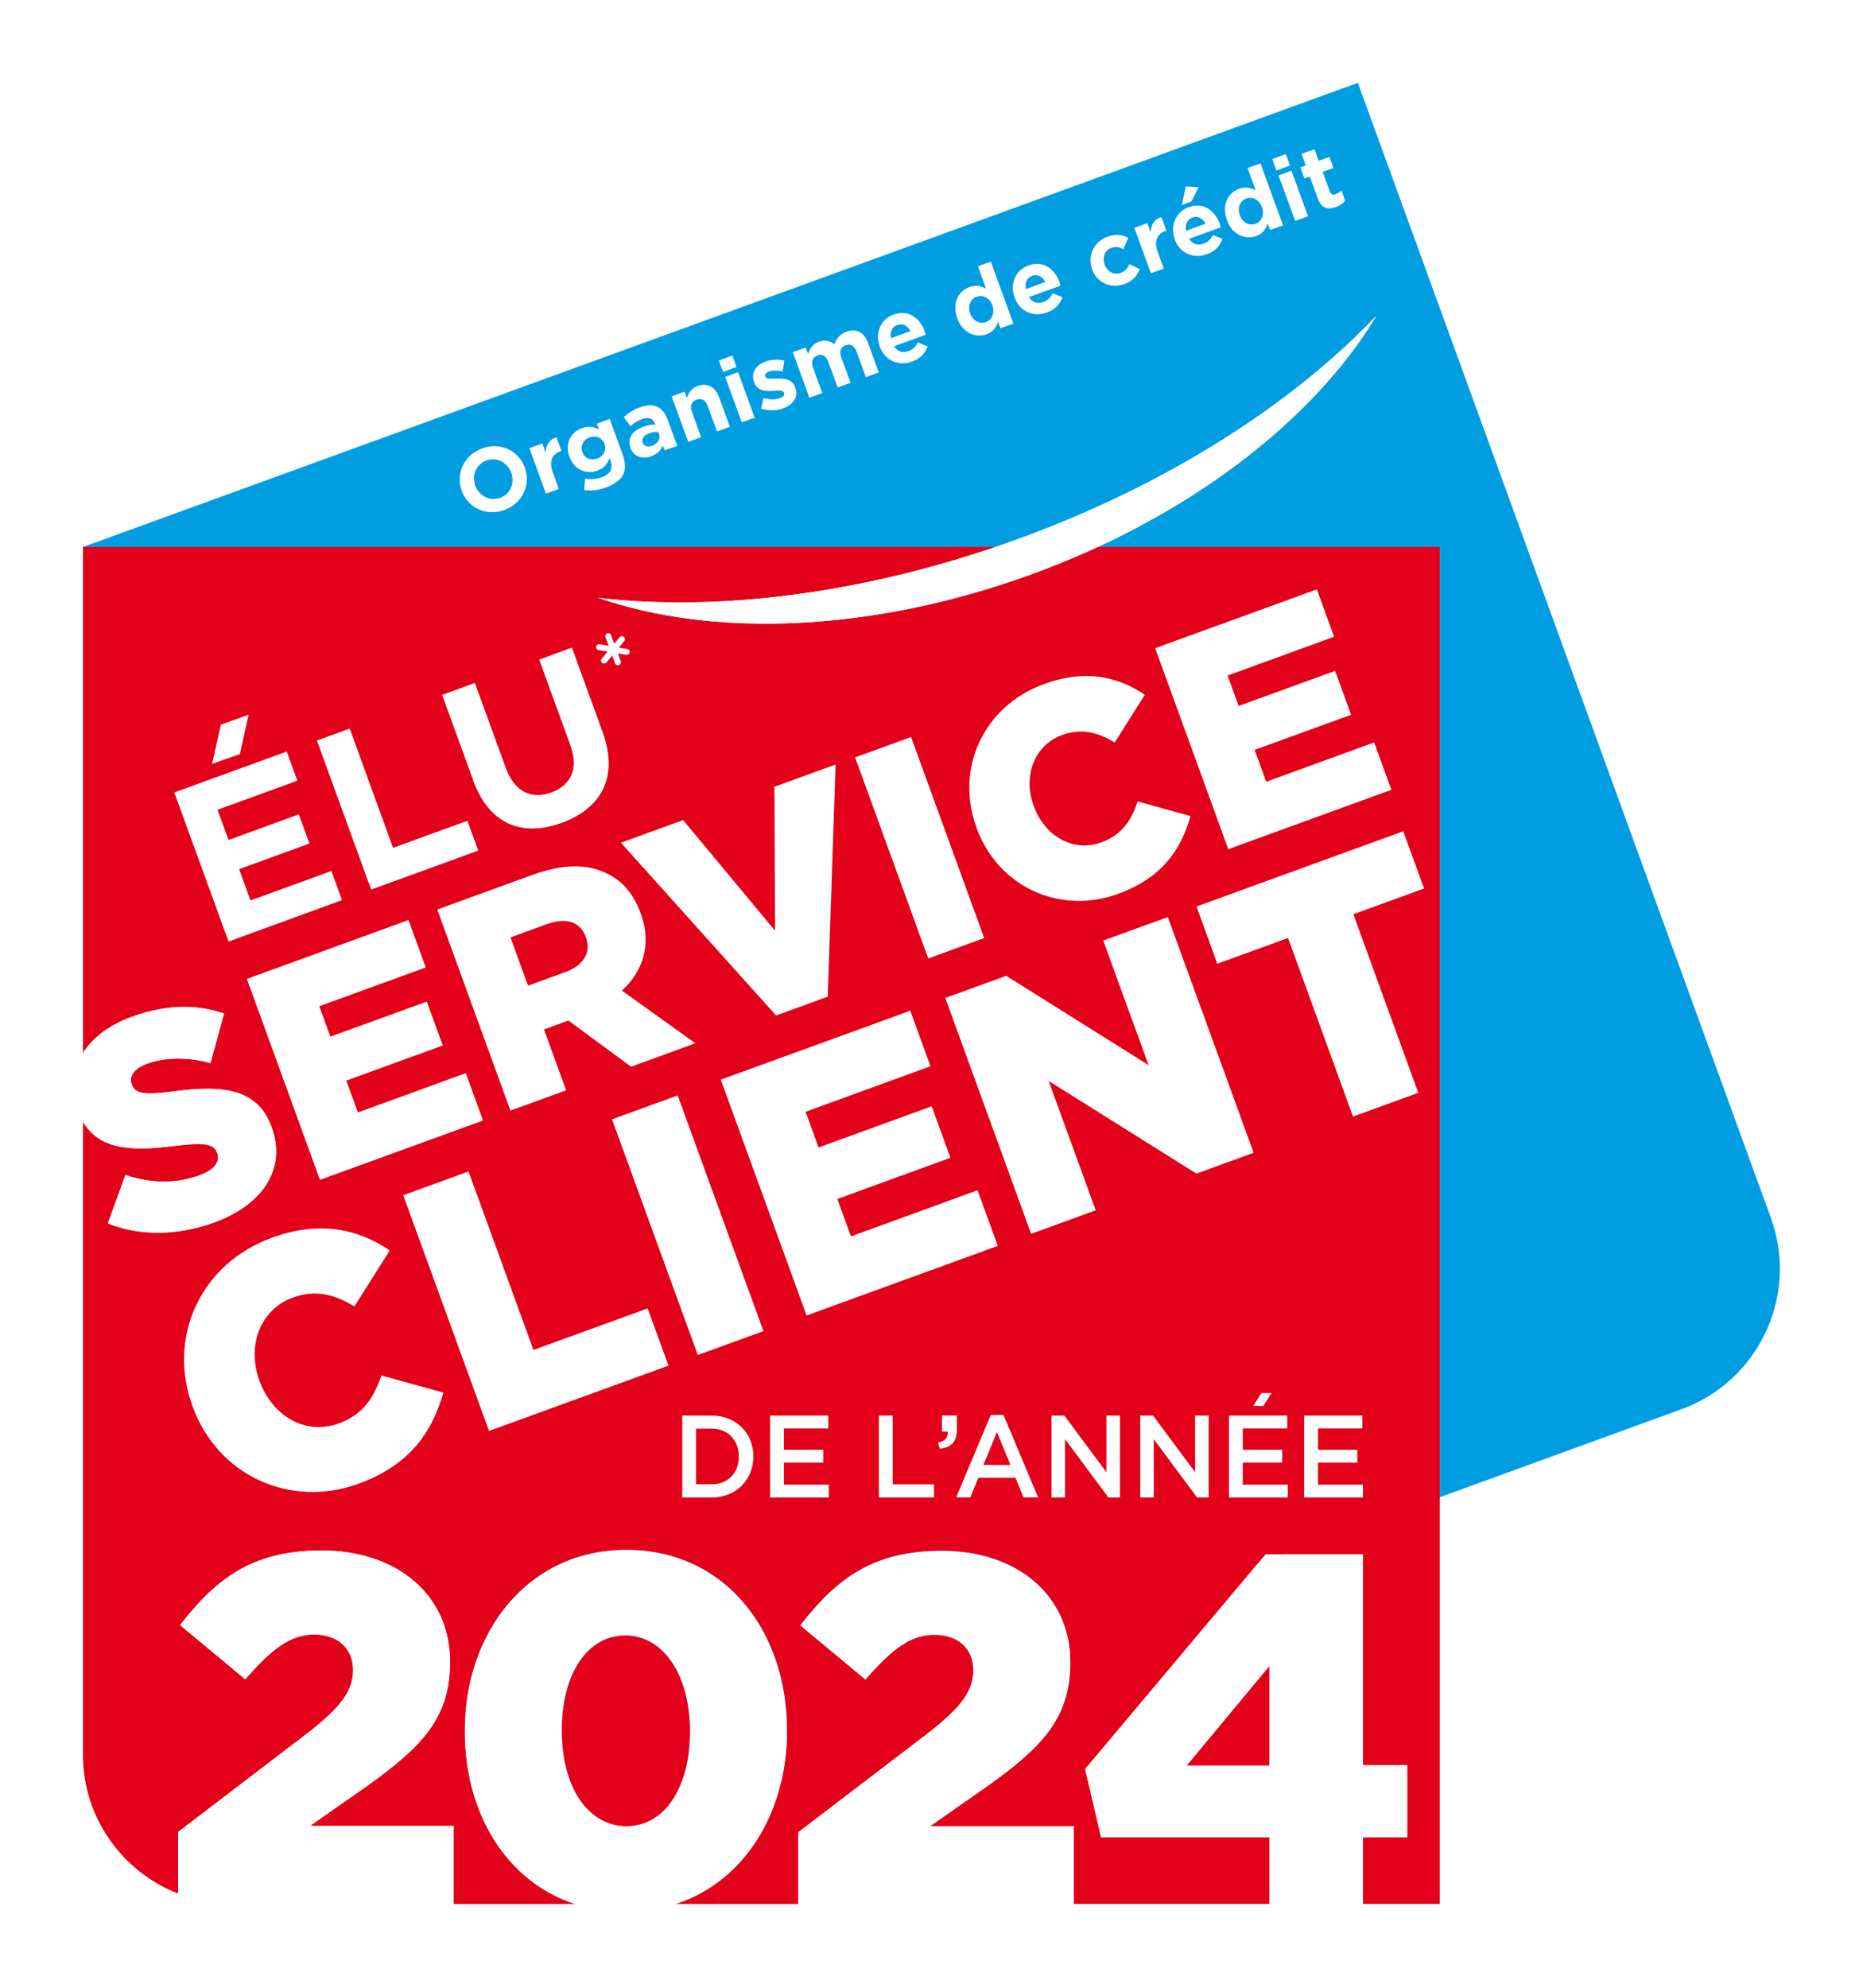 <svg width="45" height="48" viewBox="0 0 45 48" fill="none" xmlns="http://www.w3.org/2000/svg">
<rect width="45" height="48" fill="white"/>
<path d="M40.616 34.03L13.213 44.005L2.004 13.209L32.799 2L42.773 29.403C43.432 31.211 42.555 33.203 40.81 33.952C40.747 33.98 40.683 34.005 40.616 34.029V34.03Z" fill="#009EE0"/>
<path d="M30.665 42.636V40.224L28.66 42.636H30.665Z" fill="#E2001A"/>
<path d="M2.004 13.209V25.433C2.235 25.068 2.629 24.759 3.181 24.558C4.006 24.258 4.732 24.245 5.413 24.477L5.085 25.672C4.528 25.521 3.981 25.532 3.552 25.688C3.226 25.806 3.117 26.003 3.181 26.177L3.186 26.192C3.266 26.414 3.468 26.45 4.197 26.358C5.402 26.194 6.228 26.301 6.559 27.211L6.564 27.225C6.924 28.217 6.357 29.091 5.176 29.521C4.316 29.834 3.399 29.861 2.608 29.544L3.031 28.377C3.648 28.584 4.256 28.591 4.818 28.386C5.178 28.255 5.327 28.058 5.251 27.851L5.245 27.836C5.172 27.634 4.972 27.582 4.257 27.669C3.255 27.794 2.427 27.805 2.004 27.089V42.373C2.004 43.901 2.959 45.201 4.303 45.727V44.237L7.448 41.836C8.229 41.223 8.529 40.828 8.529 40.323C8.529 39.817 8.156 39.469 7.592 39.469C7.028 39.469 6.584 39.793 5.924 40.55L4.35 39.242C5.251 38.078 6.138 37.441 7.772 37.441C9.609 37.441 10.87 38.534 10.87 40.119V40.142C10.87 41.487 10.173 42.184 8.925 43.084L7.484 44.092H10.954V45.978H13.895C12.22 45.434 11.23 43.764 11.23 41.818V41.794C11.23 39.417 12.743 37.425 15.132 37.425C17.52 37.425 19.01 39.393 19.01 41.771V41.794C19.01 43.742 18.002 45.431 16.316 45.978H19.285V44.243L22.43 41.842C23.21 41.228 23.511 40.834 23.511 40.328C23.511 39.822 23.138 39.475 22.574 39.475C22.01 39.475 21.566 39.799 20.906 40.555L19.332 39.248C20.233 38.083 21.12 37.447 22.754 37.447C24.591 37.447 25.852 38.54 25.852 40.124V40.148C25.852 41.492 25.155 42.189 23.907 43.089L22.466 44.097H25.936V45.976H30.665V44.361H26.596L26.212 42.717L30.57 37.53H32.923V42.62H33.99V44.361H32.923V45.976H34.776V13.209H2.004Z" fill="#E2001A"/>
<path d="M16.667 41.82V41.796C16.667 40.463 16.03 39.491 15.106 39.491C14.182 39.491 13.569 40.428 13.569 41.772V41.796C13.569 43.14 14.193 44.101 15.13 44.101C16.067 44.101 16.667 43.153 16.667 41.82Z" fill="#E2001A"/>
<path d="M14.453 14.437C17.207 15.394 21.029 15.277 24.882 13.88C28.735 12.483 31.744 10.126 33.245 7.626C31.218 9.76 28.193 11.71 24.571 13.024C20.949 14.337 17.378 14.777 14.453 14.437Z" fill="white"/>
<path d="M4.21 19.136L6.926 18.148L7.183 18.852L5.254 19.554L5.52 20.284L7.217 19.665L7.474 20.369L5.776 20.988L6.051 21.744L8.005 21.033L8.261 21.737L5.52 22.736L4.21 19.136Z" fill="white"/>
<path d="M7.655 17.881L8.447 17.593L9.494 20.473L11.29 19.82L11.552 20.54L8.965 21.482L7.655 17.882V17.881Z" fill="white"/>
<path d="M11.428 18.837L10.679 16.78L11.47 16.493L12.212 18.53C12.425 19.116 12.829 19.314 13.313 19.138C13.797 18.961 13.982 18.561 13.775 17.99L13.024 15.927L13.815 15.638L14.553 17.67C14.95 18.759 14.533 19.518 13.566 19.871C12.598 20.222 11.81 19.898 11.425 18.837H11.428Z" fill="white"/>
<path d="M5.964 23.638L9.867 22.217L10.284 23.362L7.712 24.298L7.979 25.033L10.309 24.186L10.695 25.246L8.365 26.094L8.645 26.863L11.252 25.914L11.668 27.058L7.728 28.491L5.962 23.636L5.964 23.638Z" fill="white"/>
<path d="M10.562 21.963L12.858 21.128C13.6 20.858 14.184 20.866 14.632 21.079C15.017 21.253 15.299 21.573 15.474 22.052L15.479 22.066C15.748 22.808 15.534 23.445 15.023 23.922L16.796 25.193L15.243 25.759L13.729 24.644L13.14 24.859L13.675 26.328L12.329 26.818L10.562 21.963ZM13.644 23.48C14.102 23.312 14.284 22.996 14.155 22.641L14.149 22.627C14.011 22.245 13.662 22.152 13.211 22.316L12.331 22.636L12.754 23.802L13.642 23.478L13.644 23.48Z" fill="white"/>
<path d="M14.995 20.351L16.5 19.803L18.721 22.474L18.706 18.999L20.183 18.461L19.994 24.067L18.746 24.522L14.997 20.349L14.995 20.351Z" fill="white"/>
<path d="M20.655 18.29L22.006 17.797L23.773 22.652L22.421 23.145L20.655 18.29Z" fill="white"/>
<path d="M23.589 19.987L23.583 19.973C23.069 18.557 23.753 17.051 25.224 16.516C26.215 16.156 27.005 16.338 27.653 16.778L26.925 17.93C26.521 17.684 26.121 17.579 25.657 17.748C24.977 17.995 24.709 18.745 24.966 19.452L24.971 19.467C25.237 20.195 25.923 20.589 26.601 20.342C27.107 20.158 27.32 19.812 27.482 19.354L28.757 19.707C28.529 20.504 28.08 21.195 27.005 21.586C25.619 22.092 24.114 21.437 23.587 19.987H23.589Z" fill="white"/>
<path d="M27.904 15.652L31.808 14.232L32.224 15.376L29.652 16.313L29.919 17.047L32.249 16.2L32.635 17.26L30.305 18.108L30.585 18.878L33.192 17.928L33.608 19.072L29.668 20.506L27.902 15.65L27.904 15.652Z" fill="white"/>
<path d="M4.65 33.958L4.645 33.941C4.041 32.282 4.845 30.516 6.568 29.888C7.73 29.465 8.656 29.681 9.415 30.196L8.561 31.547C8.088 31.26 7.619 31.134 7.075 31.333C6.279 31.622 5.962 32.502 6.264 33.332L6.269 33.348C6.58 34.202 7.385 34.665 8.181 34.374C8.774 34.158 9.024 33.754 9.214 33.215L10.71 33.629C10.442 34.563 9.917 35.373 8.656 35.831C7.03 36.423 5.267 35.655 4.649 33.956L4.65 33.958Z" fill="white"/>
<path d="M9.74 28.862L11.317 28.288L12.885 32.599L15.643 31.595L16.147 32.977L11.812 34.554L9.74 28.862Z" fill="white"/>
<path d="M14.783 27.029L16.369 26.452L18.441 32.144L16.855 32.721L14.783 27.029Z" fill="white"/>
<path d="M17.409 26.072L21.988 24.406L22.475 25.748L19.458 26.847L19.772 27.709L22.505 26.714L22.957 27.958L20.225 28.953L20.555 29.856L23.612 28.742L24.102 30.085L19.483 31.766L17.411 26.074L17.409 26.072Z" fill="white"/>
<path d="M22.834 24.098L24.305 23.564L27.744 25.721L26.648 22.712L28.209 22.145L30.281 27.837L28.899 28.34L25.33 26.103L26.467 29.226L24.906 29.794L22.834 24.1V24.098Z" fill="white"/>
<path d="M31.113 22.65L29.404 23.272L28.901 21.89L33.894 20.073L34.398 21.455L32.69 22.077L34.258 26.389L32.681 26.963L31.113 22.652V22.65Z" fill="white"/>
<path d="M5.793 18.21L5.123 18.446L5.336 17.497L6.006 17.26L5.793 18.21Z" fill="white"/>
<path d="M16.48 34.183H17.187C17.784 34.183 18.197 34.609 18.197 35.167V35.173C18.197 35.73 17.784 36.162 17.187 36.162H16.48V34.185V34.183ZM17.187 35.844C17.586 35.844 17.846 35.564 17.846 35.176V35.171C17.846 34.783 17.586 34.498 17.187 34.498H16.813V35.842H17.187V35.844Z" fill="white"/>
<path d="M18.599 34.183H20.007V34.494H18.934V35.009H19.885V35.32H18.934V35.851H20.021V36.162H18.601V34.185L18.599 34.183Z" fill="white"/>
<path d="M21.229 34.183H21.562V35.844H22.561V36.161H21.229V34.183Z" fill="white"/>
<path d="M22.661 34.834C22.826 34.803 22.905 34.716 22.892 34.569H22.754V34.181H23.114V34.512C23.114 34.825 22.97 34.958 22.695 34.982L22.661 34.834Z" fill="white"/>
<path d="M23.931 34.169H24.24L25.075 36.16H24.722L24.529 35.684H23.632L23.438 36.16H23.096L23.931 34.169ZM24.407 35.375L24.08 34.583L23.754 35.375H24.407Z" fill="white"/>
<path d="M25.399 34.183H25.708L26.725 35.551V34.183H27.052V36.161H26.772L25.726 34.753V36.161H25.399V34.183Z" fill="white"/>
<path d="M27.542 34.183H27.851L28.868 35.551V34.183H29.195V36.161H28.915L27.869 34.753V36.161H27.542V34.183Z" fill="white"/>
<path d="M29.684 34.183H31.093V34.494H30.019V35.009H30.971V35.32H30.019V35.851H31.107V36.162H29.686V34.185L29.684 34.183Z" fill="white"/>
<path d="M31.5 34.183H32.908V34.494H31.835V35.009H32.786V35.32H31.835V35.851H32.922V36.162H31.502V34.185L31.5 34.183Z" fill="white"/>
<path d="M30.514 33.952L30.272 33.95L30.472 33.638L30.714 33.639L30.514 33.952Z" fill="white"/>
<path d="M14.453 14.437C17.207 15.394 21.029 15.277 24.882 13.88C28.735 12.483 31.744 10.126 33.245 7.626C31.218 9.76 28.193 11.71 24.571 13.024C20.949 14.337 17.378 14.777 14.453 14.437Z" fill="white"/>
<path d="M6.56 27.221L6.555 27.207C6.224 26.297 5.4 26.19 4.194 26.354C3.466 26.447 3.264 26.41 3.182 26.188L3.177 26.174C3.113 26.001 3.222 25.805 3.548 25.684C3.977 25.528 4.525 25.517 5.082 25.668L5.409 24.473C4.729 24.242 4.003 24.255 3.177 24.555C2.626 24.755 2.231 25.064 2 25.43V27.085C2.424 27.8 3.252 27.791 4.254 27.665C4.969 27.578 5.169 27.631 5.242 27.833L5.247 27.847C5.323 28.055 5.174 28.251 4.814 28.382C4.252 28.586 3.644 28.58 3.028 28.373L2.604 29.541C3.395 29.857 4.312 29.83 5.172 29.517C6.351 29.088 6.921 28.213 6.56 27.221Z" fill="white"/>
<path d="M8.925 43.086C10.173 42.185 10.87 41.489 10.87 40.144V40.121C10.87 38.536 9.609 37.443 7.772 37.443C6.138 37.443 5.251 38.08 4.35 39.244L5.924 40.552C6.584 39.795 7.028 39.471 7.592 39.471C8.156 39.471 8.529 39.795 8.529 40.324C8.529 40.854 8.229 41.225 7.448 41.838L4.303 44.239V45.734C4.71 45.893 5.151 45.984 5.613 45.984H10.954V44.095H7.484L8.925 43.088V43.086Z" fill="white"/>
<path d="M30.665 44.366H26.596L26.212 42.722L30.57 37.536H32.922V42.626H33.99V44.366H32.922V46H30.665V44.366ZM30.665 42.638V40.226L28.66 42.638H30.665Z" fill="white"/>
<path d="M15.13 37.427C12.742 37.427 11.228 39.42 11.228 41.796V41.82C11.228 43.764 12.218 45.436 13.893 45.98H16.314C17.999 45.434 19.008 43.744 19.008 41.796V41.772C19.008 39.395 17.52 37.427 15.13 37.427ZM16.667 41.82C16.667 43.153 16.067 44.101 15.13 44.101C14.193 44.101 13.569 43.14 13.569 41.796V41.772C13.569 40.428 14.182 39.491 15.106 39.491C16.03 39.491 16.667 40.463 16.667 41.796V41.82Z" fill="white"/>
<path d="M23.905 43.093C25.153 42.193 25.85 41.496 25.85 40.152V40.128C25.85 38.544 24.589 37.45 22.752 37.45C21.119 37.45 20.231 38.087 19.33 39.251L20.904 40.559C21.564 39.802 22.008 39.478 22.572 39.478C23.136 39.478 23.509 39.802 23.509 40.332C23.509 40.861 23.209 41.232 22.428 41.845L19.283 44.246V45.998H25.934V44.101H22.465L23.905 43.093Z" fill="white"/>
<path d="M15.148 15.672L14.948 15.638L15.079 15.481C15.105 15.45 15.101 15.405 15.07 15.379C15.039 15.354 14.994 15.357 14.968 15.388L14.837 15.545L14.761 15.336C14.746 15.297 14.706 15.279 14.668 15.292C14.63 15.306 14.612 15.348 14.624 15.385L14.701 15.594L14.483 15.556C14.443 15.55 14.406 15.576 14.399 15.614C14.392 15.654 14.419 15.69 14.457 15.698L14.675 15.736L14.534 15.905C14.508 15.936 14.512 15.981 14.543 16.007C14.557 16.018 14.573 16.023 14.59 16.023C14.61 16.023 14.632 16.014 14.646 15.998L14.788 15.829L14.857 16.02C14.868 16.049 14.896 16.067 14.926 16.067C14.935 16.067 14.943 16.067 14.952 16.063C14.99 16.049 15.008 16.007 14.995 15.97L14.926 15.78L15.127 15.814C15.127 15.814 15.136 15.814 15.139 15.814C15.174 15.814 15.205 15.789 15.21 15.754C15.217 15.714 15.19 15.678 15.152 15.67L15.148 15.672Z" fill="white"/>
<path d="M11.153 11.852V11.848C11.004 11.441 11.204 10.99 11.646 10.828C12.088 10.666 12.527 10.881 12.676 11.29V11.294C12.827 11.701 12.625 12.152 12.183 12.314C11.741 12.476 11.303 12.261 11.153 11.852ZM12.349 11.417V11.414C12.258 11.168 12.003 11.028 11.748 11.121C11.494 11.214 11.392 11.479 11.481 11.725V11.728C11.572 11.974 11.827 12.114 12.081 12.021C12.336 11.928 12.438 11.663 12.349 11.417Z" fill="white"/>
<path d="M12.789 10.821L13.1 10.708L13.18 10.93C13.189 10.755 13.255 10.619 13.442 10.56L13.56 10.886L13.544 10.892C13.336 10.966 13.255 11.139 13.351 11.401L13.498 11.807L13.187 11.919L12.787 10.821H12.789Z" fill="white"/>
<path d="M14.11 11.83L14.131 11.557C14.268 11.579 14.393 11.576 14.539 11.523C14.752 11.445 14.815 11.306 14.744 11.11L14.724 11.057C14.672 11.201 14.597 11.306 14.43 11.366C14.173 11.459 13.873 11.357 13.755 11.032V11.028C13.633 10.701 13.802 10.43 14.055 10.339C14.226 10.277 14.351 10.311 14.47 10.373L14.417 10.229L14.728 10.117L15.037 10.968C15.108 11.165 15.114 11.326 15.056 11.452C14.99 11.592 14.848 11.694 14.635 11.772C14.457 11.838 14.273 11.858 14.108 11.834L14.11 11.83ZM14.602 10.723V10.719C14.546 10.57 14.392 10.508 14.241 10.562C14.09 10.617 14.011 10.764 14.066 10.914V10.917C14.122 11.068 14.275 11.13 14.426 11.074C14.577 11.019 14.657 10.872 14.602 10.723Z" fill="white"/>
<path d="M15.23 10.819V10.815C15.141 10.575 15.283 10.399 15.543 10.304C15.654 10.264 15.739 10.253 15.829 10.251L15.821 10.233C15.774 10.104 15.668 10.062 15.512 10.118C15.394 10.162 15.317 10.215 15.23 10.288L15.066 10.078C15.168 9.98 15.274 9.904 15.461 9.835C15.632 9.773 15.77 9.773 15.878 9.822C15.991 9.875 16.07 9.982 16.125 10.129L16.358 10.766L16.056 10.875L16.012 10.757C15.967 10.868 15.883 10.963 15.73 11.017C15.523 11.092 15.31 11.035 15.23 10.819ZM15.92 10.486L15.899 10.431C15.838 10.426 15.761 10.435 15.685 10.462C15.552 10.511 15.488 10.593 15.525 10.691V10.695C15.558 10.779 15.645 10.802 15.745 10.766C15.89 10.713 15.96 10.597 15.92 10.484V10.486Z" fill="white"/>
<path d="M16.223 9.571L16.534 9.458L16.591 9.615C16.629 9.496 16.691 9.378 16.849 9.322C17.084 9.236 17.278 9.342 17.371 9.595L17.629 10.306L17.318 10.419L17.095 9.806C17.04 9.658 16.944 9.607 16.825 9.651C16.707 9.695 16.658 9.798 16.713 9.946L16.936 10.559L16.625 10.671L16.225 9.573L16.223 9.571Z" fill="white"/>
<path d="M17.364 8.705L17.691 8.585L17.791 8.862L17.464 8.982L17.364 8.705ZM17.517 9.1L17.828 8.987L18.228 10.086L17.917 10.198L17.517 9.1Z" fill="white"/>
<path d="M18.383 9.864L18.441 9.611C18.592 9.655 18.732 9.653 18.835 9.616C18.927 9.584 18.956 9.536 18.937 9.487V9.484C18.912 9.416 18.797 9.433 18.663 9.44C18.492 9.451 18.292 9.442 18.215 9.229V9.225C18.131 9.002 18.268 8.811 18.488 8.731C18.628 8.68 18.796 8.672 18.945 8.709L18.905 8.967C18.774 8.943 18.65 8.943 18.57 8.973C18.494 9 18.466 9.047 18.483 9.091V9.094C18.506 9.156 18.621 9.147 18.756 9.143C18.928 9.138 19.134 9.147 19.207 9.349V9.353C19.298 9.596 19.154 9.773 18.917 9.86C18.765 9.917 18.574 9.928 18.386 9.866L18.383 9.864Z" fill="white"/>
<path d="M19.15 8.505L19.461 8.392L19.518 8.549C19.556 8.43 19.62 8.312 19.778 8.254C19.922 8.201 20.053 8.225 20.151 8.316C20.205 8.168 20.298 8.065 20.447 8.01C20.678 7.927 20.869 8.014 20.966 8.279L21.226 8.994L20.915 9.107L20.691 8.494C20.638 8.347 20.544 8.294 20.427 8.338C20.311 8.379 20.267 8.481 20.32 8.629L20.544 9.242L20.233 9.355L20.009 8.741C19.956 8.594 19.862 8.541 19.745 8.585C19.629 8.629 19.583 8.729 19.638 8.878L19.862 9.491L19.55 9.604L19.15 8.505Z" fill="white"/>
<path d="M21.25 8.37V8.367C21.133 8.054 21.262 7.714 21.582 7.597C21.95 7.464 22.221 7.688 22.335 7.999C22.345 8.023 22.352 8.054 22.361 8.083L21.597 8.361C21.679 8.492 21.804 8.529 21.944 8.48C22.048 8.441 22.114 8.381 22.17 8.27L22.407 8.363C22.35 8.527 22.232 8.66 22.032 8.731C21.703 8.851 21.373 8.707 21.251 8.372L21.25 8.37ZM21.99 7.996C21.921 7.863 21.804 7.799 21.673 7.846C21.544 7.894 21.493 8.016 21.521 8.167L21.99 7.996Z" fill="white"/>
<path d="M23.123 7.685V7.681C22.988 7.313 23.154 7.026 23.416 6.931C23.581 6.871 23.712 6.91 23.818 6.971L23.622 6.429L23.933 6.317L24.477 7.814L24.165 7.926L24.107 7.768C24.069 7.897 23.991 8.012 23.829 8.072C23.572 8.165 23.256 8.054 23.121 7.686L23.123 7.685ZM23.971 7.377V7.373C23.904 7.192 23.738 7.113 23.592 7.166C23.447 7.219 23.367 7.383 23.434 7.568V7.572C23.502 7.754 23.669 7.83 23.814 7.777C23.96 7.725 24.036 7.559 23.971 7.377Z" fill="white"/>
<path d="M24.506 7.184V7.181C24.389 6.868 24.52 6.528 24.839 6.411C25.206 6.278 25.477 6.502 25.592 6.813C25.601 6.837 25.608 6.868 25.617 6.897L24.853 7.175C24.935 7.306 25.061 7.343 25.201 7.293C25.304 7.255 25.37 7.195 25.426 7.084L25.663 7.177C25.606 7.341 25.488 7.474 25.288 7.545C24.957 7.665 24.629 7.523 24.508 7.186L24.506 7.184ZM25.248 6.81C25.179 6.677 25.062 6.613 24.931 6.66C24.802 6.708 24.751 6.83 24.779 6.981L25.248 6.81Z" fill="white"/>
<path d="M26.379 6.504V6.5C26.265 6.187 26.41 5.842 26.745 5.718C26.952 5.644 27.107 5.665 27.251 5.744L27.134 6.018C27.038 5.969 26.951 5.947 26.84 5.987C26.683 6.044 26.623 6.222 26.681 6.384V6.388C26.743 6.555 26.901 6.651 27.072 6.589C27.178 6.551 27.233 6.48 27.282 6.38L27.531 6.499C27.467 6.655 27.374 6.782 27.154 6.862C26.825 6.982 26.49 6.817 26.376 6.502L26.379 6.504Z" fill="white"/>
<path d="M27.402 5.502L27.713 5.389L27.793 5.611C27.802 5.436 27.867 5.3 28.055 5.242L28.173 5.567L28.157 5.573C27.949 5.647 27.867 5.82 27.964 6.082L28.111 6.488L27.8 6.6L27.4 5.502H27.402Z" fill="white"/>
<path d="M28.377 5.776V5.773C28.262 5.46 28.391 5.12 28.709 5.003C29.077 4.87 29.348 5.094 29.463 5.405C29.472 5.429 29.479 5.46 29.488 5.489L28.722 5.767C28.804 5.898 28.93 5.935 29.07 5.886C29.173 5.847 29.239 5.787 29.295 5.676L29.53 5.769C29.474 5.933 29.355 6.066 29.155 6.138C28.824 6.258 28.497 6.117 28.375 5.78L28.377 5.776ZM28.642 4.503L28.953 4.521L28.777 4.865L28.548 4.949L28.642 4.503ZM29.119 5.402C29.05 5.269 28.933 5.205 28.802 5.252C28.673 5.3 28.622 5.422 28.649 5.573L29.119 5.402Z" fill="white"/>
<path d="M29.635 5.312V5.309C29.501 4.941 29.666 4.654 29.928 4.559C30.094 4.499 30.225 4.538 30.33 4.599L30.134 4.057L30.445 3.945L30.991 5.442L30.68 5.554L30.621 5.396C30.583 5.525 30.507 5.64 30.343 5.7C30.087 5.793 29.77 5.682 29.635 5.314V5.312ZM30.483 5.005V5.001C30.416 4.82 30.25 4.741 30.105 4.794C29.959 4.847 29.879 5.011 29.947 5.196V5.2C30.014 5.382 30.181 5.458 30.327 5.405C30.472 5.353 30.549 5.187 30.483 5.005Z" fill="white"/>
<path d="M30.731 3.841L31.058 3.721L31.158 3.997L30.831 4.117L30.731 3.841ZM30.883 4.236L31.195 4.123L31.595 5.222L31.284 5.334L30.883 4.236Z" fill="white"/>
<path d="M31.828 4.783L31.638 4.263L31.507 4.31L31.411 4.043L31.542 3.995L31.44 3.715L31.751 3.603L31.853 3.883L32.111 3.788L32.208 4.056L31.949 4.15L32.12 4.619C32.146 4.69 32.19 4.714 32.26 4.69C32.319 4.67 32.364 4.636 32.401 4.596L32.491 4.847C32.441 4.91 32.373 4.961 32.268 5C32.077 5.069 31.92 5.04 31.828 4.787V4.783Z" fill="white"/>
</svg>
